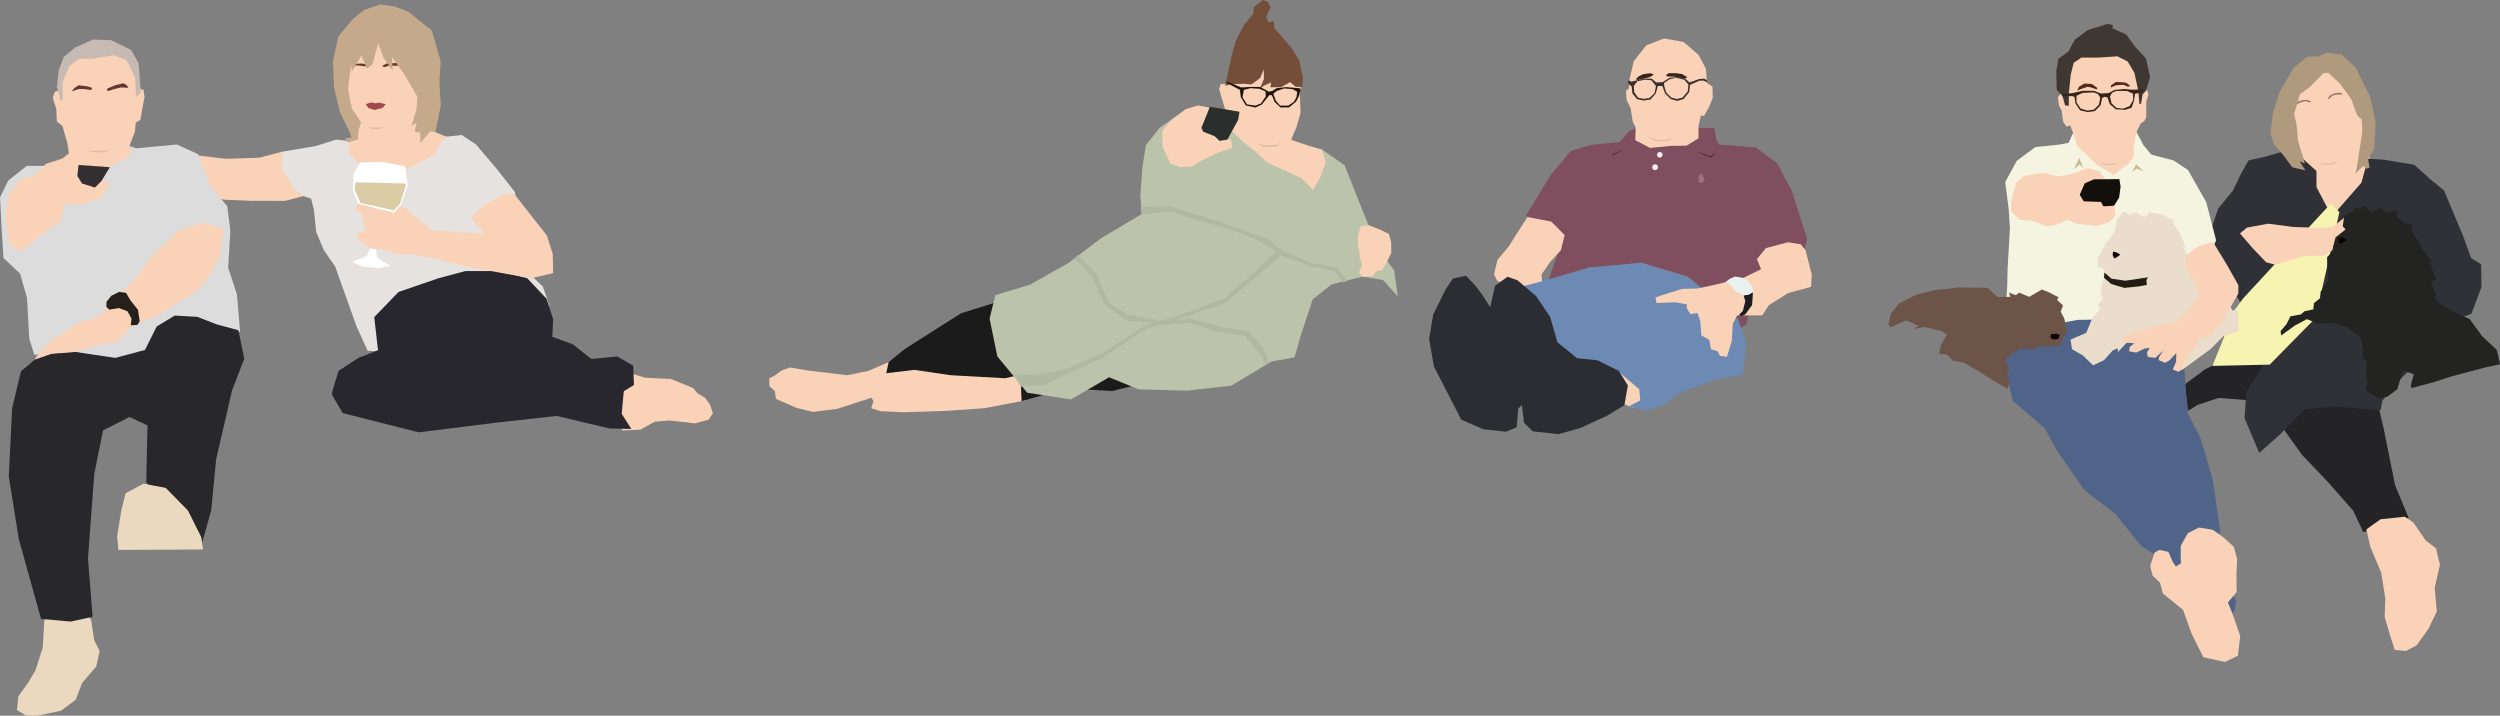 <?xml version="1.0" encoding="UTF-8"?>
<svg xmlns="http://www.w3.org/2000/svg" id="Layer_1" data-name="Layer 1" viewBox="0 0 736.42 210.81">
  <rect x="0" y="0" width="736.42" height="210.81" fill="#808080" stroke="none"/>
  <defs>
    <style>.cls-1{fill:#f9d2b7;}.cls-2{fill:#7f4e5f;}.cls-3{fill:#372319;}.cls-4{fill:#3c2e2b;}.cls-5{fill:#ddbca4;}.cls-6{fill:#632c41;}.cls-7{fill:#faeff3;}.cls-8{fill:#6c8ab3;}.cls-9{fill:#2c2d32;}.cls-10{fill:#1c1b20;}.cls-11{fill:#e8f1f0;}.cls-12{fill:#9c7182;}.cls-13{fill:#1b1b1b;}.cls-14{fill:#bbc3aa;}.cls-15{fill:#744e39;}.cls-16{fill:#21140b;}.cls-17{fill:#2a2e2d;}.cls-18{fill:#b1b8a2;}.cls-19{fill:#242426;}.cls-20{fill:#976e6b;}.cls-21{fill:#303136;}.cls-22{fill:#f7f4b1;}.cls-23{fill:#232322;}.cls-24{fill:#0b0301;}.cls-25{fill:#af9a7d;}.cls-26{fill:#506489;}.cls-27{fill:#f4f4e1;}.cls-28{fill:#3f3832;}.cls-29{fill:#542a16;}.cls-30{fill:#352419;}.cls-31{fill:#cab88f;}.cls-32{fill:#13100b;}.cls-33{fill:#6d5449;}.cls-34{fill:#eaddcb;}.cls-35{fill:#241d14;}.cls-36{fill:#e6e2df;}.cls-37{fill:#693b24;}.cls-38{fill:#fff;}.cls-39{fill:#28272d;}.cls-40{fill:#dacda5;}.cls-41{fill:#c4aa8b;}.cls-42{fill:#a1474d;}.cls-43{fill:#dcdcdc;}.cls-44{fill:#ead9bf;}.cls-45{fill:#c7bab2;}.cls-46{fill:#623730;}.cls-47{fill:#25201a;}.cls-48{fill:#28282a;}.cls-49{fill:#343031;}</style>
  </defs>
  <polygon class="cls-1" points="477.69 118.73 480.94 120.15 486.23 117.31 482.77 109.99 477.69 108.36 475.45 111.41 477.69 118.73"></polygon>
  <polygon class="cls-2" points="482.02 37.69 479.79 38.7 477.15 41.82 468.88 42.63 462.71 44.46 456.82 51.51 449.43 63.64 456.68 65.47 460.88 69.26 459.53 72.86 457.63 78.14 456.28 82.27 468.13 78.75 483.45 77.4 496.86 81.33 502.69 86 512.72 96.57 514.41 95.56 515.23 92.23 531.69 73.06 532.3 70.35 527.76 56.12 523.5 48.12 517.26 43.45 506.42 42.57 505.54 41.08 505 37.69 501.2 37.76 497.41 37.48 482.02 37.69"></polygon>
  <polygon class="cls-1" points="500.32 16.14 495.92 12.35 490.16 11.33 484.94 13.36 481.28 17.97 479.79 24.14 479.86 25.96 478.98 26.78 479.11 29.29 480.33 31.86 480.94 35.79 481.82 37.62 481.69 41.28 486.02 43.58 492.12 42.97 496.8 42.91 500.32 40.74 500.32 37.28 501 34.1 501.95 34.1 503.44 31.52 504.52 28.88 504.45 25.49 502.83 24.47 502.49 20.2 500.32 16.14"></polygon>
  <polygon class="cls-3" points="497.05 22.73 495.43 21.81 493.65 21.56 491.51 21.56 490.75 22.12 491.11 22.53 493.24 22.58 494.97 22.88 496.24 23.19 497.05 22.73"></polygon>
  <polygon class="cls-3" points="487.19 21.97 486.18 21.56 483.99 21.86 482.82 22.42 481.86 23.29 482.36 23.59 484.4 23.09 485.97 22.73 487.19 21.97"></polygon>
  <path class="cls-4" d="M502,23.16l-1.52.13-2.8,1-1.27-1.11s-2-.49-2.34-.51-2.31.28-2.31.28l-2,1.24-1.88.1-1.29-1.09-2.21-.07-2,.5-1.88.41-.81-.41-.1.59.13.51.91.73.23,2.09,1.37,1.65,1.83.4,2.11-.27,1.55-1.78.64-2.21,1.32,0,.76,2.13,1.73,1.73,1.93.51,1.83-.53,1.65-2.06.25-2.11,2.82-1.25h1.22l.94.46v-.58Zm-14.61,4.27-1.55,1.45-1.73.23-1.6-.36-1.12-1.6-.1-1.88,1-1.3,2.13-.5,2,.17,1.37,1.68Zm9.78-.53-1.57,1.85-1.6.41-1.68-.41-1.55-1.55-.56-2-.05-.76,1.68-1.09,1.85-.46,2.42.59,1.24,1.39Z"></path>
  <polygon class="cls-5" points="485.16 40.06 487.64 41.53 491.14 41.58 493.14 40.46 490.95 41.24 487.91 41.18 485.16 40.06"></polygon>
  <polygon class="cls-6" points="476.26 43.36 475.35 45.19 478.73 43.84 474.77 46.01 476.26 43.36"></polygon>
  <polygon class="cls-6" points="499.36 44.53 502.24 45.83 504.01 46.46 505.69 44.94 503.83 45.95 501.29 45.12 499.36 44.53"></polygon>
  <circle class="cls-7" cx="487.55" cy="49.26" r="0.86"></circle>
  <circle class="cls-7" cx="488.92" cy="45.6" r="0.81"></circle>
  <polygon class="cls-8" points="456.28 82.27 450.45 82.34 446.08 84.58 458.78 102.26 466.71 106.74 476.88 109.58 482.87 114.66 483.18 117.92 479.52 119.85 485.41 120.97 490.39 119.03 494.36 115.88 505.64 111.72 513.47 110.39 514.38 100.84 511.94 93.93 497.41 81.73 483.45 77.4 468.44 78.89 456.28 82.27"></polygon>
  <polygon class="cls-1" points="449.94 63.95 447.2 68.21 444.35 72.69 441.1 76.55 440.08 80.82 441.1 82.85 448.01 84.48 454.21 82.85 454.11 80.82 456.55 77.26 459.8 73.7 460.88 69.26 456.95 65.27 449.94 63.95"></polygon>
  <polygon class="cls-9" points="434.8 84.38 431.85 81.22 427.99 82.04 425.85 85.19 422.19 92.61 420.97 99.82 422.39 107.96 430.43 123.61 436.93 126.45 443.64 127.17 446.79 125.84 447.2 120.36 448.31 119.34 448.92 124.52 451.46 127.06 459.09 127.88 465.59 126.05 473.32 122.49 478.5 119.34 479.52 113.55 476.88 109.28 470.57 106.13 464.58 105.52 458.78 100.84 456.65 93.42 452.48 87.22 446.99 82.55 444.05 81.53 440.39 84.17 438.96 90.47 436.83 87.12 434.8 84.38"></polygon>
  <polygon class="cls-1" points="517.53 76.34 520.17 73.09 526.68 71.36 530.44 71.97 531.86 73.7 533.69 80.92 533.49 84.48 526.78 86.31 521.09 89.86 519.06 92.91 511.74 92.91 510.42 95.35 510.11 100.54 508.69 105.11 506.66 104.81 505.94 103.48 504.01 102.87 503.5 100.13 501.17 98.81 500.86 94.64 500.05 92.2 497.92 92.51 496.9 90.88 496.9 89.66 493.44 89.05 487.95 89.25 487.65 87.63 489.58 86.92 495.58 85.09 500.05 84.98 505.64 83.77 513.77 81.73 518.75 79.29 517.53 76.34"></polygon>
  <polygon class="cls-10" points="513.6 87.02 514.99 86.78 516.35 86.1 516.28 87.46 516.11 89.86 514.18 92.51 512.96 93.18 512.28 92.71 513.4 91.59 514.11 88.68 513.6 87.02"></polygon>
  <polygon class="cls-11" points="508.35 83.02 509.84 84.07 511.13 85.76 513.6 87.02 515.13 86.78 516.48 85.93 516.08 84.31 514.82 82.58 512.79 81.7 511.09 81.46 509.57 82.11 508.35 83.02"></polygon>
  <polygon class="cls-12" points="501.16 50.9 500.34 52.12 500.34 53.75 501.56 53.88 502.11 52.93 501.16 50.9"></polygon>
  <polygon class="cls-1" points="261.76 106.67 255.81 109.24 249.57 110.53 237.97 109.14 232.72 108.25 230.34 109.05 228.06 110.73 226.57 111.42 226.67 113.8 228.25 115.19 228.55 117.47 234.6 120.15 239.56 121.34 246.59 120.44 256.71 117.17 257.3 118.17 256.61 120.25 259.48 121.14 266.12 121.44 278.61 121.04 289.92 120.25 301.91 117.97 302.5 110.83 293.78 107.66 261.76 106.67"></polygon>
  <polygon class="cls-13" points="293.19 89.12 283.07 92.29 266.52 102.8 261.76 106.67 261.07 109.94 269.3 108.95 280.1 110.53 296.06 111.42 300.32 110.43 293.19 89.12"></polygon>
  <polygon class="cls-13" points="300.72 113.17 300.92 118.17 310.3 115.5 300.72 113.17"></polygon>
  <polygon class="cls-13" points="319.06 114.69 327.58 115.19 337.99 112.61 326.1 108.55 319.06 114.69"></polygon>
  <polygon class="cls-14" points="359.31 34.99 345.13 35.19 341.66 37.57 337.5 42.83 336.51 49.37 335.91 57.59 336.31 63.05 324.31 70.19 314.8 77.42 303.4 83.86 293.19 86.94 291.5 93.88 293.78 104.98 302.6 115.69 315.49 117.67 326.69 111.13 335.42 114.69 349.49 115.09 362.68 113.61 374.57 106.47 381.31 105.28 383.1 99.03 386.67 88.23 392.22 83.77 401.24 81.49 407.39 82.48 411.75 87.33 410.66 79.6 406.1 73.56 400.94 60.97 396.08 48.67 389.49 44.11 359.31 34.99"></polygon>
  <polygon class="cls-1" points="356.13 31.66 352.9 31.06 349.33 32.12 345.13 35.19 342.39 38.46 342.39 43.02 344.7 48.11 347.74 49.23 351.11 49.04 353.23 47.65 358.38 45.14 362.94 43.55 362.68 41.17 361.36 40.71 356.13 31.66"></polygon>
  <polygon class="cls-1" points="400 72.42 399.95 69.54 400.84 66.62 403.17 66.32 406.79 67.76 409.17 68.95 409.81 71.47 409.81 74.55 408.63 76.98 407.04 79.6 405.35 79.95 404.41 81.34 401.24 81.49 400.3 80.25 401.24 77.97 400.5 75.84 400.5 74.35 400 72.42"></polygon>
  <polygon class="cls-1" points="361.04 24.73 359.56 24.73 359.11 26.27 360.55 31.13 362.78 38.56 366.74 42.23 370.11 44.91 373.38 47.93 383.4 52.49 386.77 55.91 388.95 52.19 390.53 47.93 389.49 44.11 385.82 43.12 380.32 41.19 381.86 37.57 383.1 33.26 382.9 28.15 383.2 25.08 371.5 18.54 361.04 24.73"></polygon>
  <polygon class="cls-15" points="373.48 0.59 372 0 369.32 2.08 369.22 3.96 366.54 7.24 364.16 11.7 362.68 16.85 361.59 22.11 360.89 25.28 362.78 24.78 366.44 24.68 368.63 24.88 371.2 23 372.29 20.42 372.29 23.3 371.1 26.17 372.39 25.18 374.47 24.29 374.18 25.68 377.35 25.68 380.02 24.19 381.71 25.58 383.59 25.58 383.79 22.9 382.7 17.75 380.32 13.98 375.37 8.23 375.17 6.2 373.68 6.64 372.99 4.86 374.28 2.18 373.48 0.59"></polygon>
  <path class="cls-16" d="M382.85,26l-4-.34L376,26l-1.24.8-1,.19-2.58-1.38-3.07,0-2.48.15L361.39,24l-.15.35,4,2.13.25,2.13L367,31.08l2.82.59,1.89-.89,1.49-1.88.74-.9.74.05.75,1.94,1.78,1.68,2.53-.05,2.08-1.73.79-1.59.35-1.24.2-.54Zm-11.4,4.46-1.64.65-2.47-.35L366,28.65l.39-2.18,2-.5,2.67.2,1.74.79.05,1.44Zm10.46-1.88-.74,1.39-1.69,1.14H377.1l-1.29-1.44-.74-2.08,1-.79,2.18-.75,2.48.2,1.39.79Z"></path>
  <polygon class="cls-17" points="356.4 31.46 365.12 32.91 364.73 35.29 361.55 41.11 359.24 41.5 357.79 40.12 354.42 38.79 353.89 37.67 356.4 31.46"></polygon>
  <polygon class="cls-18" points="304.75 110.53 314.27 108.55 324.31 104.32 337.27 95.86 347.44 92.82 360.4 88.06 367.14 82.38 375.73 74.18 378.11 74.05 376.52 76.17 368.33 82.91 361.19 89.12 349.16 93.35 337.53 96.92 324.58 105.51 314.93 109.87 307.39 113.44 300.72 113.9 298.54 110.27 304.75 110.53"></polygon>
  <polygon class="cls-18" points="337.27 60.97 344.54 60.83 354.32 63.74 364.63 67.18 373.48 70.48 378.11 74.05 386.57 77.49 393.57 78.81 397.14 82.78 395.42 83.17 393.18 79.87 386.04 78.41 377.71 75.37 371.24 71.01 364.5 68.37 353.66 65.06 344.8 62.42 336.31 63.05 335.94 61.1 337.27 60.97"></polygon>
  <polygon class="cls-18" points="316.51 76.3 321.67 81.32 325.5 89.91 332.24 94.54 337.8 94.8 342.29 95.73 350.35 95.07 357.62 97.45 366.74 98.9 371.63 104.85 372.82 107.49 373.62 106.7 372.29 102.6 367.67 97.58 360.79 96.52 350.75 93.88 342.16 94.54 337.13 93.61 332.11 92.69 326.56 89.12 322.73 80.26 317.44 75.11 316.51 76.3"></polygon>
  <polygon class="cls-5" points="370.31 42.28 372 43.22 376.01 43.27 377.5 41.69 375.91 42.73 372.19 42.73 370.31 42.28"></polygon>
  <polygon class="cls-19" points="672.83 126.66 678.19 134.07 685.78 142.03 693.19 150.45 696.15 156.75 709.48 152.49 705.5 142.86 702.17 126.29 700.69 120.09 685.32 118.98 677.36 120.37 672.83 126.66"></polygon>
  <polygon class="cls-19" points="667.09 106.85 662.46 105.55 653.29 106.85 649.4 108.89 643.57 113.24 644.5 121.05 647.37 119.25 653.57 117.22 663.11 117.96 667.09 106.85"></polygon>
  <polygon class="cls-1" points="678.93 48.21 680.55 50.34 681.39 51.54 681.57 55.47 684.16 60.56 686.43 62.46 688.24 62.23 692.13 58.71 696.66 53.85 697.03 52.7 699.95 50.66 697.45 45.15 696.8 34 691.06 21.82 684.86 20.34 680.09 23.21 674.49 27.33 674.49 35.11 678.93 48.21"></polygon>
  <path class="cls-20" d="M680.81,29.92l-1.2-.48-1.32.07-1.35.41s-.6.47-.6.58a3.34,3.34,0,0,1-.37.67l1.32-.88,1.6-.51.88.17.53.23Z"></path>
  <path class="cls-20" d="M685.55,29.09l.84-1,1.2-.55L689,27.3a3,3,0,0,1,.81.23,2.82,2.82,0,0,0,.32.37l-1.26-.11-1.65.28-.71.56-.36.45Z"></path>
  <polygon class="cls-21" points="671.81 44.83 666.99 46.22 662.37 47.23 660.24 50.94 657.83 56.03 653.38 61.49 651.63 66.67 649.77 71.77 652.46 76.86 657.55 85.1 659.87 88.95 664.96 85.65 673.1 80.65 679.3 75.28 685.04 66.67 685.88 61.86 682.36 55.1 682.36 50.38 676.62 45.2 671.81 44.83"></polygon>
  <polygon class="cls-21" points="697.54 46.73 702.17 47.05 711.15 48.53 715.78 52.7 719.94 56.12 725.68 69.82 727.9 76.02 730.87 77.88 730.96 84.54 728 92.41 725.59 93.33 706.06 112.68 701.8 117.96 701.25 120.83 687.54 119.72 678.84 120.55 671.34 128.23 665.51 133.42 661.16 123.14 661.72 115.37 666.16 108.42 669.96 99.91 679.68 93.89 681.34 84.54 678.1 78.99 678.75 74.91 686.25 66.95 688.24 62.23 695.6 53.81 697.54 46.73"></polygon>
  <polygon class="cls-1" points="697.08 155.91 698.19 161 701.43 168.69 702.63 176.28 702.45 181.74 704.11 187.39 705.41 191.46 708.74 191.74 711.89 190.07 715.32 185.26 717.82 180.07 717.17 173.13 718.74 166.37 717.54 161.47 714.58 159.25 710.87 153.88 708.37 152.21 701.25 152.95 697.08 155.91"></polygon>
  <polygon class="cls-22" points="660.79 87.87 657.92 91.76 656.07 96.94 651.72 107.78 668.57 107.41 682.08 93.7 689.12 62.51 686.62 59.92 660.79 87.87"></polygon>
  <polygon class="cls-1" points="659.82 68.76 661.86 67.05 668.15 65.89 675.51 66.86 684.26 67.14 687.45 66.63 691.15 63.62 690.46 65.56 690.83 67.69 688.01 69.92 686.99 73.71 684.58 75.33 678.93 75.38 674.82 76.63 670.19 77.97 667.55 77.27 663.61 73.16 659.82 68.76"></polygon>
  <path class="cls-1" d="M706.75,76.16l-1.94-2-4.21.23L697,75.7l-.19,1.2-2.13.88-3.24-1.25-.6.93-1.48,1.2.18,1-.13,1.25L691.34,83l-.09,1.44,2.08,2.78,5,1.85,5.51-.65,2.64-1s.09-2.45.09-2.59-.09-7.41-.09-7.41Z"></path>
  <path class="cls-23" d="M698.51,62.56l-2.68-2.27-.14,1.15-2.55-.09.19.79-2.78,1.43-.46,3.1,1,1-3,2.22-.74,2.6.37.88-2.23,2.4.05,3.06.28,3.75L683.56,86l-.09,1.8-1.85,1.48-.19,1.85-2.63.56-1,.92-3.1.56-1.2,2.36-1.71,2,.18,1.29,4-2.91,3.57-1.9,3.24,1.34,4.25-.28,3.8,1.07L695.09,99l1,3.75-.09,2.59,1.29,1.53s-.32,3.38-.32,3.52.46,2.59.46,2.59l-.69,1.94,3.52,2.27,2.82-.23,3.1-2.31,1.67-5.51,3.19,1.11-.88,3.19.19.88,6.62-1.76s5.23-1.76,5.41-1.76,9.91-2.63,9.91-2.63l4.16-.88-1-4.26-4.3-4-3.62-5L724,92.41l-5.14-2.78-2.22-2.17,1.07-.14-1.62-4.63,1.57-.14-1.94-5.46h.78l-2.87-3.47-.74-1.72L710.41,68l.23-1.71-2.36-.56-2.36-2.08,0-1.62-2.87.6-1.66-1.43Z"></path>
  <polygon class="cls-24" points="688.75 70.13 690.19 69.92 691.25 70.72 689.88 71.6 689.02 71.81 688.75 70.13"></polygon>
  <polygon class="cls-25" points="683.05 16.59 679.72 16.69 675.7 19.93 671.53 27.01 669.59 32.89 668.8 39.37 669.91 42.61 672.55 45.66 675.23 49.27 679.12 50.2 677.36 47.47 678.93 48.21 678.06 45.2 676.9 41.26 676.53 36.96 675.79 33.49 677.5 27.75 680.55 25.48 684.35 21.59 685.83 21.41 689.21 24.55 692.59 29.18 694.35 34 695.69 35.2 695.88 38.72 694.21 49.5 693.79 51.17 696.2 48.85 697.08 49.69 698 49.36 697.54 46.73 699.39 43.99 699.76 35.76 698.19 28.58 693.84 19.79 689.77 16.08 685.37 15.53 683.05 16.59"></polygon>
  <polygon class="cls-5" points="683.05 47.74 684.67 48.48 687.27 48.48 689.12 47.14 687.03 48.07 684.86 48.16 683.05 47.74"></polygon>
  <polygon class="cls-26" points="591.02 98.42 590.16 106.69 592.88 118.05 602.26 126.07 606.08 132.98 613.98 144.34 623.12 151.38 630.77 160.88 642.37 168.16 652 170.14 653.97 156.19 651.88 141.62 648.29 129.28 644.47 121.75 643.98 116.08 643.24 105.58 644.84 95.46 640.02 91.51 612.87 93.12 591.02 98.42"></polygon>
  <path class="cls-27" d="M610.68,39.15l-1.33,2.93-3,.55-6.79.68-5.49,4.08-3.39,6.23,1,7.9.38,5.68-.68,11.85s-.13,7.22-.25,7.4-1.05,11.85-1.05,11.85L612,94.23l27.4-.43,7.34-4.45s.31-4.87.43-5.12,5.62-13.45,5.62-13.45l-2.9-11.24-5.37-9.44-4.26-2.84-6.54-1.72-2.28-2.72-2.29-4.26Z"></path>
  <polygon class="cls-1" points="606.95 27.64 606.21 28.66 606.51 31.13 607.29 32.58 607.75 35.91 608.74 37.3 609.78 36.96 610.68 39.15 611.76 42.91 617.68 48.53 622.68 51.52 626.94 48.22 628.52 46.28 628.58 42.67 629.35 38.84 630.55 36.4 631.69 35.6 632.22 34.43 632.22 30.01 632.87 27.79 632.5 26.59 632.06 26.59 628.98 19.31 625.62 15.57 618.21 14.59 610.03 16.31 607.78 21.41 606.95 27.64"></polygon>
  <polygon class="cls-28" points="609.29 15.17 611.21 11.65 614.97 8.88 620.77 7.03 622.38 7.4 622.25 8.32 626.33 10.17 628.92 13.75 632.13 17.21 633.36 22.7 632.62 25.05 632.13 26.71 631.14 27.82 630.71 30.48 630.21 30.72 629.84 26.59 628.73 21.47 626.76 18.13 623.73 16.59 618.12 16.96 613.12 16.96 610.84 18.5 609.97 22.02 609.41 27.39 609.41 30.11 609.41 31.16 608.3 31.03 607.56 28.32 605.84 26.47 605.71 21.04 606.33 17.33 609.29 15.17"></polygon>
  <polygon class="cls-29" points="617.87 25.94 616.2 24.74 614.01 24.61 612.41 25.54 611.85 26.71 613 26.22 614.97 25.54 616.61 25.97 617.53 26.34 617.87 25.94"></polygon>
  <polygon class="cls-29" points="625.21 24.24 623.27 24.15 621.85 25.14 621.79 25.79 623.3 25.11 625.49 24.98 626.85 25.54 627.5 25.26 626.26 24.37 625.21 24.24"></polygon>
  <path class="cls-30" d="M631.26,26.31l-3.21.12-2.22-.21-3,.28-1.67.92-2.28.13-2.13-.81h-3.15l-3.12.68-3,.28.06.74,2.84-.15.71.27.28,1.92,1.33,2,2.22.53,2.13-.28,1.69-1.67.5-2.22.71-.34.83.19.71,2,1.73,1.49,2.65.18,2-.59.74-2.12.28-2,2.43-.59Zm-13,4.54-1.45,1.42-1.94.31-2-.62-1.2-1.82V28.22l1.79-.86,3.24-.15,1.29.49.68,1.08Zm9,.45-1.91.71-1.9-.22L622,30.45l-.48-2,.6-1.11,1.24-.55h3.15l1.77.78.09,1.91Z"></path>
  <polygon class="cls-5" points="624.16 47.66 622.56 48.53 620.15 48.65 618.36 47.91 620.28 48.31 622.34 48.22 624.16 47.66"></polygon>
  <polygon class="cls-31" points="613.65 49.54 612.51 46.5 610.88 49.89 612.54 48.42 613.65 49.54"></polygon>
  <polygon class="cls-31" points="627.99 50.66 629.23 48.44 631.51 50.47 629.41 49.67 627.99 50.66"></polygon>
  <polygon class="cls-26" points="657.18 174.51 658.66 176.79 658.36 179.44 657.31 181.42 655.76 177.16 657.18 174.51"></polygon>
  <path class="cls-1" d="M605.71,51.89l-3.89-1-5.67.93-2.29,2.1-1.29,4.75-.25,3.52,2.53,2.53,3.52.25,4.5,1.66,2.66-.31L609,64.79l2.78,1.11s5.62.68,5.8.68,3.77-1.17,3.77-1.17l1.91-2-.55-2.78-2-7-2.22-3.15-3.52-1-2.78,1.18-3.51,1Z"></path>
  <polygon class="cls-32" points="614.11 53.99 616.82 52.82 624.29 52.76 624.66 54.92 624.23 58.19 622.75 60.59 619.6 60.78 618.86 59.48 613.8 59.3 612.62 57.38 614.11 53.99"></polygon>
  <polygon class="cls-1" points="640.02 165.51 638.73 162.55 636.08 161.99 634.66 162.79 633.36 166.74 634.1 169.58 636.26 171.62 637.13 174.83 643.05 179.64 645.58 186.68 649.04 193.59 655.39 195.01 659.22 193.16 659.9 187.35 657.61 180.75 656.26 177.48 658.85 174.4 658.79 168.78 659 164.78 658.01 161.08 655.27 158.53 651.88 156.07 647.74 155.39 644.47 157.05 642.37 160.82 642.37 164.21 642.43 165.94 640.95 166.87 640.02 165.51"></polygon>
  <polygon class="cls-33" points="597.75 87.44 594.79 86.2 593.8 86.95 591.76 86.2 592.2 87.44 588.43 87.5 585.47 84.79 577.14 84.66 569.86 85.47 564.43 86.82 559.43 89.41 557.02 92.31 556.28 95.46 556.9 96.45 561.52 94.35 565.1 95.96 563.87 96.88 567.02 96.33 571.77 97.5 573.5 98.49 571.71 101.76 571.21 104.23 573.56 104.47 575.23 106.2 578.62 106.88 582.51 109.16 586.64 111.82 591.33 114.53 591.95 112.74 591.15 109.59 591.83 108.61 590.72 105.95 592.32 104.41 595.28 102.56 598.68 102.93 600.59 102 603.18 102.13 607.01 101.69 607.63 99.66 608.92 97.68 608.06 93.8 607.01 91.82 607.69 89.97 605.96 88.36 606.39 87.56 603.74 86.2 601.45 85.28 597.75 87.44"></polygon>
  <polygon class="cls-34" points="631.69 64.05 629.1 62.51 627.5 63.25 625.46 62.32 623.67 64.48 622.81 68.43 620.46 71.52 618.05 75.78 617.87 78.43 619.85 79.36 619.91 81.27 618.67 85.71 619.48 88.3 617.93 89.72 618.73 91.08 616.39 93.55 614.54 98.05 609.91 100.03 610.34 102.87 613.49 104.66 616.57 107.62 619.78 106.08 622.38 103.18 623.86 102.62 623.86 103.73 626.26 101.14 643.36 94.11 642.59 109.1 651.2 102.81 654.9 99.04 659.53 97.5 659.28 93.49 659.34 91.39 657.55 91.39 656.38 89.23 646.69 82.63 645.02 79.23 646.07 79.79 644.41 76.76 645.46 77.13 642.99 72.69 643.85 72.88 642.18 68.86 639.9 65.41 640.7 65.1 636.75 63.19 633.17 62.57 631.69 64.05"></polygon>
  <path class="cls-35" d="M619.88,80.28,622,82.1l4.1.59,6.6-1-.43.86.12,1.39-2.65.46-3.95.4s-3.92-1.11-4-1.23-2-1.73-2-1.73Z"></path>
  <polygon class="cls-24" points="604.19 98.45 605.86 98.27 606.76 98.69 606.23 99.91 604.73 99.96 603.98 99.52 604.19 98.45"></polygon>
  <polygon class="cls-24" points="622.45 74.11 623.49 74.34 624.56 75.03 623.38 75.89 622.73 76.1 622.31 75.03 622.45 74.11"></polygon>
  <polygon class="cls-1" points="644.16 75.1 647.43 72.57 651.88 71.27 656.01 78.06 659.34 83.98 659.34 86.45 654.9 94.29 651.07 99.1 647.55 99.91 646.57 102.56 644.41 104.66 642.74 108.73 641.75 109.53 640.02 108.85 641.01 106.57 641.08 103.98 639.1 106.08 637.8 106.88 635.89 106.08 635.95 105.28 637.19 103.3 634.9 105.4 632.68 105.15 632.43 103.86 633.24 102.44 631.69 102.68 629.29 103.86 627.19 103.48 627.37 102.13 628.73 101.14 626.08 100.89 624.97 99.17 629.16 97.62 635.15 95.96 640.95 94.84 645.09 90.77 647.68 87.25 646.69 83.61 643.61 78.06 644.16 75.1"></polygon>
  <polygon class="cls-1" points="82.99 44.71 76.36 46.46 66.48 46.77 52.33 45.1 54.99 56.08 66.02 58.83 73.73 59.14 84.01 59.17 90.61 57.44 82.99 44.71"></polygon>
  <path class="cls-36" d="M102.06,41.47l-3-.37-6,1.9L83,44.71l.23,5.46,3.47,5.6,3,2.13,1.94.61.83,3.28.65,6.48,2.27,5.42,3.33,4.81L102,87.67l3,8.42,3.29,7.22,4.44.32,49.11-13.42s-1.9-6-2.08-6-4.45-4.3-4.45-4.3l-3.61-23.33-5.09-6.48-6.38-7.54L136,39.76l-4.08.46Z"></path>
  <polygon class="cls-1" points="102.85 41.56 102.71 43.46 102.98 45.59 106.55 48.88 112.15 50.36 121.04 49.16 127.7 45.82 130.53 41.29 131.78 40.36 127.93 38.83 124.83 28.19 120.25 19.77 110.81 11.48 101.97 17.17 101.69 27.54 104.33 40.13 103.59 41.15 102.85 41.56"></polygon>
  <polygon class="cls-1" points="186.42 110.14 190 111.26 197.66 111.63 204.2 114.34 205.43 115.82 207.65 117.18 209.13 119.16 210 121.75 208.76 123.6 204.69 124.71 197.16 123.85 192.84 124.22 188.65 126.56 183.46 126.81 180.5 123.11 183.46 115.7 186.42 110.14"></polygon>
  <polygon class="cls-37" points="108.72 19.12 106.6 18.7 104.19 18.84 103.82 19.63 105.25 19.26 107.47 19.53 108.36 19.63 108.72 19.12"></polygon>
  <polygon class="cls-37" points="112.52 19.44 113.72 18.75 117.06 18.52 118.17 18.93 118.03 19.39 116.13 19.35 114.51 19.39 113.22 19.77 112.52 19.44"></polygon>
  <polygon class="cls-5" points="107.98 37.21 109.37 37.91 111.69 38.05 113.45 37.26 111.59 37.59 109.56 37.59 107.98 37.21"></polygon>
  <polygon class="cls-38" points="109.13 73.06 107.95 75.46 103.69 77.07 106.78 78.55 111.47 78.98 114.93 78.36 111.04 75.83 110.67 72.5 109.13 73.06"></polygon>
  <path class="cls-39" d="M155.29,81.94l-8.64-2.1h-9.51l-7.9,2.1L117.4,86l-7.16,7.41,1.11,9.75-5.68,2.22-5.92,3.83s-2.1,6.54-2,6.91,3.21,5.56,3.21,5.56l22.34,5.67L146,124.52l18-2,15.55,3.7,6.42.13-2.84-4.45.62-6.66,3-1.85-.24-5.68L181.83,105l-7.66.74-5.43-4.32-6.05-2.22.25-5.18L161,88Z"></path>
  <polygon class="cls-38" points="106.16 47.81 112.89 47.75 119.31 48.99 120.11 54.6 118.26 60.09 116.16 62.69 105.48 60.09 103.94 55.96 104.19 51.21 106.16 47.81"></polygon>
  <polygon class="cls-40" points="104.7 53.68 119.41 54.04 119.53 54.7 117.81 60.04 116.04 61.98 106.18 59.76 104.53 56.02 104.7 53.68"></polygon>
  <polygon class="cls-1" points="138.75 64.05 142.21 60.71 148.13 57.38 151.46 57.13 156.52 63.55 161.09 69.35 162.82 74.78 162.94 80.46 156.52 81.94 149.36 80.71 139.24 78.86 128.13 76.26 122.46 75.03 117.77 74.91 112.83 73.42 109.31 73.24 106.41 71.27 104.93 68.98 105.98 68.36 107.03 68.67 107.46 66.88 106.78 64.54 106.84 63.3 104.56 61.51 105.48 60.09 107.89 60.59 112.33 61.82 116.16 62.69 117.83 60.84 119.8 61.58 123.75 64.97 127.15 67.81 132.08 68.12 142.76 68.92 140.72 66.51 138.75 64.05"></polygon>
  <polygon class="cls-41" points="116.22 1.9 112.03 1.34 107.21 2.95 103.88 5.66 99.68 10.72 98.08 18.07 98.39 25.78 100.12 33 102.95 38.87 103.57 40.47 101.6 40.78 102.4 41.95 105.42 41.09 105.61 38.43 106.35 36.03 103.69 32.02 102.52 26.34 103.39 18.93 103.63 21.09 106.47 16.4 108.08 20.23 109.68 18.99 111.41 12.76 112.95 16.96 115.67 20.78 115.48 16.89 118.94 21.65 122.95 28.5 122.7 32.14 121.22 37.08 122.64 36.21 122.21 38.87 123.81 39.05 123.81 42.14 126.72 38.68 128.26 38.93 129.86 30.97 129.43 24.3 129.8 18.01 127.21 9 120.23 3.44 116.22 1.9"></polygon>
  <polygon class="cls-42" points="110.68 30.45 109.39 30.16 107.71 30.67 108.55 31.83 110.33 32.4 112.71 31.77 113.62 30.67 111.45 30.2 110.68 30.45"></polygon>
  <polygon class="cls-43" points="12.96 48.86 7.87 48.86 2.41 53.21 0 58.12 0.46 66.91 1.02 75.99 5.92 80.61 7.96 87.83 8.61 99.69 10.09 104.5 22.13 103.67 34.99 106.35 70.72 97.74 69.8 86.72 67.21 78.86 67.86 67.93 66.93 60.71 61.93 54.79 58.41 45.44 52.12 42.57 46.1 43.12 40.18 43.68 36.84 42.57 12.96 48.86"></polygon>
  <polyline class="cls-1" points="17.16 26.68 16.11 27.05 15.55 28.84 16.6 32.17 16.73 35.75 18.39 37.11 19.87 42.23 20.49 46.42 23.27 49.51 32.34 49.26 38.51 45.69 38.14 42.97 39.74 38.77 39.99 36.12 41.35 35.32 41.78 32.79 42.58 28.53 42.27 26.43 41.47 26.31 38.57 19.02 36.53 15.57 29.93 14.27 23.02 15.94 19.25 18.65 17.09 27.05"></polyline>
  <polygon class="cls-44" points="14.21 178.32 13.03 182.98 12.6 190.7 10.46 197.45 8.43 200.87 5.43 205.07 4.97 209.14 7.71 210.81 11.09 210.81 17.96 209.35 22.26 206.18 24.19 201.18 28.35 196.31 29.37 191.77 27.77 188.66 26.84 182.64 25.4 180.19 19 177.7 14.21 178.32"></polygon>
  <polygon class="cls-45" points="32.77 11.83 27.4 11.65 22.22 13.96 18.79 16.74 17.31 20.63 16.75 25.63 17.5 28.22 17.68 29.61 18.51 29.33 18.42 24.33 20.37 19.52 23.33 17.3 27.03 17.3 33.51 16.28 37.31 17.76 39.81 22.85 40.08 28.5 41.47 27.29 40.82 18.59 38.6 14.7 32.77 11.83"></polygon>
  <path class="cls-46" d="M27,25.81l-1.54-.43-2.29-.25L22,25.87l-.86,1.05,2-.68a17.51,17.51,0,0,1,1.79,0c.31.07,1.61.25,1.61.25l.55-.12Z"></path>
  <polygon class="cls-46" points="31.66 26.06 34 25.07 36.35 24.52 37.4 25.13 37.77 25.87 35.67 25.75 33.39 26.31 31.97 26.8 31.46 26.55 31.66 26.06"></polygon>
  <polygon class="cls-5" points="25.55 44.33 27.34 44.88 30.73 44.88 32.77 43.9 30.67 44.45 27.34 44.45 25.55 44.33"></polygon>
  <polygon class="cls-1" points="53.04 67.66 44.9 75.25 39.34 82.74 35.92 86.08 30.83 91.45 27.96 93.76 23.61 94.78 20 97.19 14.81 100.52 10.92 104.78 10.18 105.98 15.74 104.03 21.38 103.94 28.14 101.81 34.9 100.61 38.51 96.17 45.82 93.2 56.75 86.45 60.73 83.02 64.8 75.25 66.1 67.38 59.99 65.62 53.04 67.66"></polygon>
  <polygon class="cls-47" points="38.51 95.84 40.5 95.7 41.15 94.59 40.64 91.26 38.42 88.48 37.12 86.26 35.08 85.98 32.77 87.14 31.38 88.9 31.34 90.38 32.17 91.21 35.04 90.75 37.54 91.68 38.74 93.85 38.51 95.84"></polygon>
  <polygon class="cls-48" points="10.18 105.98 6.17 109.37 3.58 120.23 2.59 140.35 5.55 158.87 12.1 182.32 20.86 183.09 27.28 181.7 25.92 164.55 27.77 139.61 30.36 126.78 38.14 122.83 43.45 125.3 43.08 142.08 59.37 160.47 62.21 150.35 63.69 135.17 68.38 114.93 71.96 105.67 70.23 97.28 63.81 95.55 58.13 93.33 51.47 92.96 46.16 96.17 42.71 103.08 33.94 105.42 22.13 103.67 15.06 104.31 10.18 105.98"></polygon>
  <polygon class="cls-1" points="27.22 45.75 23.95 44.76 20.12 45.31 18.33 46.73 13.64 48.22 10.18 51.61 5.86 52.97 2.69 57.1 1.57 63.86 2.87 72.38 6.29 73.95 11.48 69.78 17.87 65.16 19.16 60.06 24.53 60.16 29.53 58.4 32.12 54.7 31.84 53.31 29.9 53.31 28.42 47.84 27.22 45.75"></polygon>
  <polygon class="cls-49" points="23.14 48.59 32.34 49.26 29.9 53.31 27.96 55.25 24.16 54.05 22.77 51.83 23.14 48.59"></polygon>
  <polygon class="cls-44" points="59.31 158.28 55.36 150.38 48.82 143.72 42.27 142.48 36.97 145.32 35.73 150.38 34.5 158.03 34.87 161.99 59.8 161.86 59.31 158.28"></polygon>
</svg>

